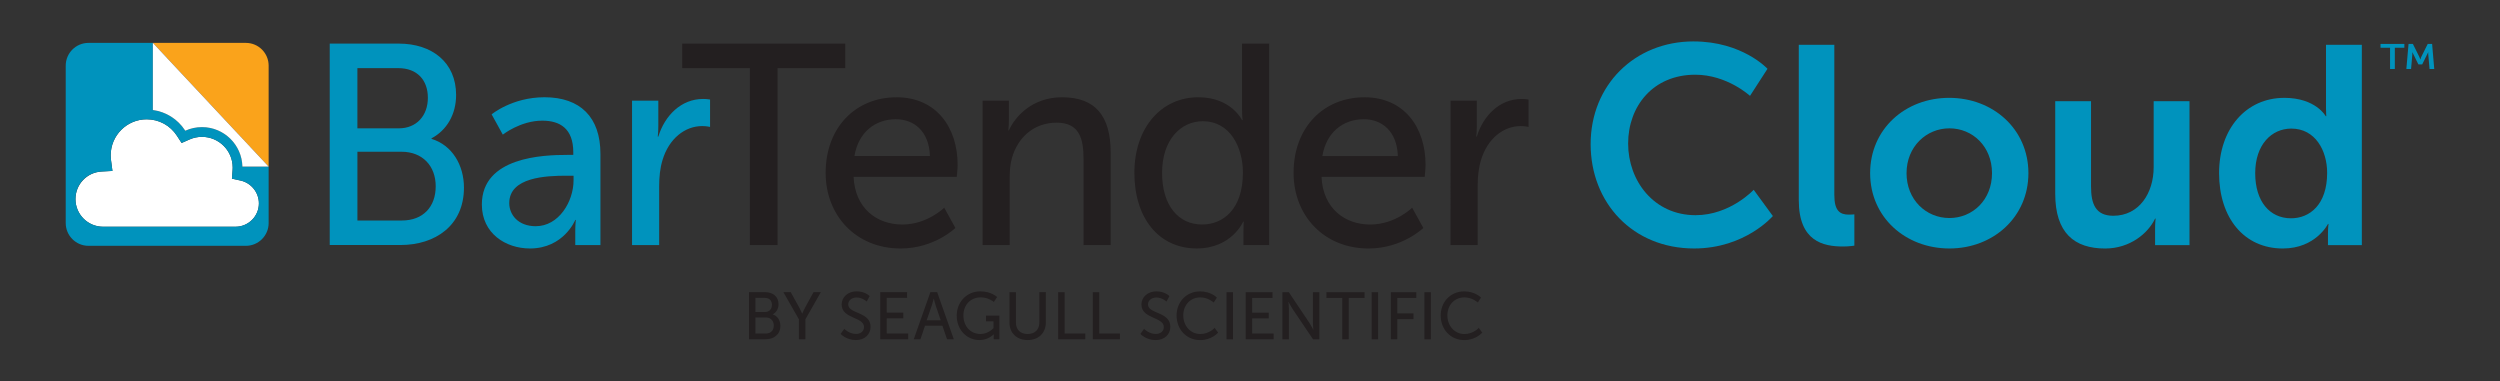 <svg xmlns="http://www.w3.org/2000/svg" id="Layer_1" viewBox="0 0 1482.75 226.26"><rect x="0" y="0" width="1482.75" height="226.26" fill="#333333" stroke="none"/><defs><style>.cls-1{fill:#fff;}.cls-2{fill:#faa31b;}.cls-3{fill:#231f20;}.cls-4{fill:#0093bd;}</style></defs><g><g><path class="cls-4" d="M195.55,25.86h40.97c19.74,0,34,11.17,34,30.46,0,11.67-5.64,20.98-14.59,25.72v.33c12.27,3.72,19.24,15.57,19.24,28.94,0,22.51-17.08,34.01-37.65,34.01h-41.96V25.86Zm40.97,50.26c10.62,0,17.25-7.62,17.25-18.11s-6.3-17.6-17.58-17.6h-24.22v35.7h24.55Zm1.83,54.66c12.6,0,20.07-8.12,20.07-20.3s-7.96-20.48-20.23-20.48h-26.21v40.78h26.37Zm98.02-38.92h3.65v-1.52c0-14.04-7.8-18.78-18.41-18.78-12.94,0-23.39,8.29-23.39,8.29l-6.63-12.02s12.11-10.15,31.35-10.15c21.23,0,33.18,11.85,33.18,33.51v54.15h-14.93v-8.12c0-3.89,.33-6.77,.33-6.77h-.33s-6.8,16.92-26.87,16.92c-14.43,0-28.53-8.97-28.53-26.06,0-28.26,36.49-29.44,50.59-29.44Zm-18.58,42.3c13.6,0,22.39-14.55,22.39-27.24v-2.71h-4.14c-12.11,0-34,.85-34,16.25,0,6.94,5.31,13.71,15.76,13.71Zm57.07-74.45h15.59v14.89c0,3.55-.33,6.43-.33,6.43h.33c3.81-12.52,13.6-22.34,26.54-22.34,2.16,0,4.15,.34,4.15,.34v16.24s-2.16-.5-4.64-.5c-10.28,0-19.74,7.44-23.55,20.14-1.49,4.91-1.99,10.15-1.99,15.4v35.03h-16.09V59.71Z"></path><g><path class="cls-3" d="M444.76,40.42h-40.14v-14.55h96.7v14.55h-40.14v104.92h-16.42V40.42Zm86.89,17.26c23.72,0,36.32,17.94,36.32,40.11,0,2.2-.5,7.11-.5,7.11h-61.2c.83,18.78,13.93,28.26,28.86,28.26s24.88-9.98,24.88-9.98l6.64,12.02s-12.44,12.18-32.51,12.18c-26.37,0-44.45-19.46-44.45-44.84,0-27.25,18.08-44.84,41.96-44.84Zm19.9,34.86c-.5-14.72-9.45-21.83-20.23-21.83-12.27,0-22.23,7.78-24.55,21.83h44.78Zm31.23-32.83h15.59v11.34c0,3.38-.33,6.26-.33,6.26h.33c3.32-7.45,13.27-19.63,31.51-19.63,19.73,0,28.86,11,28.86,32.83v54.83h-16.09v-51.1c0-12.02-2.49-21.49-15.92-21.49s-23.06,8.63-26.54,20.98c-.99,3.38-1.33,7.28-1.33,11.51v40.11h-16.09V59.71Zm128.01-2.03c19.41,0,25.87,13.54,25.87,13.54h.33s-.33-2.54-.33-5.76V25.86h16.09v119.47h-15.26v-8.12c0-3.38,.17-5.75,.17-5.75h-.33s-6.8,15.9-27.54,15.9c-22.72,0-36.99-18.28-36.99-44.84s15.76-44.84,37.98-44.84Zm2.16,75.47c12.44,0,24.22-8.97,24.22-30.8,0-15.23-7.8-30.46-23.72-30.46-13.27,0-24.22,11.17-24.22,30.63s9.78,30.63,23.72,30.63Zm96.23-75.47c23.72,0,36.32,17.94,36.32,40.11,0,2.2-.5,7.11-.5,7.11h-61.2c.83,18.78,13.93,28.26,28.86,28.26s24.88-9.98,24.88-9.98l6.64,12.02s-12.44,12.18-32.51,12.18c-26.37,0-44.45-19.46-44.45-44.84,0-27.25,18.08-44.84,41.96-44.84Zm19.9,34.86c-.5-14.72-9.45-21.83-20.23-21.83-12.27,0-22.23,7.78-24.55,21.83h44.78Zm31.23-32.83h15.59v14.89c0,3.55-.33,6.43-.33,6.43h.33c3.81-12.52,13.6-22.34,26.54-22.34,2.16,0,4.15,.34,4.15,.34v16.24s-2.16-.5-4.64-.5c-10.28,0-19.74,7.44-23.55,20.14-1.49,4.91-1.99,10.15-1.99,15.4v35.03h-16.09V59.71Z"></path><path class="cls-3" d="M444.22,173.28h9.58c4.62,0,7.95,2.61,7.95,7.12,0,2.73-1.32,4.91-3.41,6.02v.08c2.87,.87,4.5,3.64,4.5,6.77,0,5.26-4,7.95-8.81,7.95h-9.81v-27.94Zm9.58,11.76c2.48,0,4.04-1.78,4.04-4.24s-1.48-4.12-4.12-4.12h-5.66v8.35h5.74Zm.43,12.78c2.95,0,4.7-1.9,4.7-4.75s-1.86-4.79-4.74-4.79h-6.13v9.54h6.17Zm19.6-8.43l-9.2-16.11h4.35l5.08,9.18c.86,1.55,1.67,3.52,1.67,3.52h.08s.81-1.94,1.67-3.52l5.01-9.18h4.35l-9.16,16.11v11.83h-3.84v-11.83Zm26.9,5.66s2.91,3.01,6.99,3.01c2.56,0,4.73-1.47,4.73-4.12,0-6.06-13.27-4.75-13.27-13.34,0-4.36,3.69-7.8,8.85-7.8s7.76,2.81,7.76,2.81l-1.75,3.24s-2.52-2.41-6.01-2.41c-2.91,0-4.97,1.86-4.97,4.08,0,5.78,13.27,4.23,13.27,13.3,0,4.31-3.26,7.88-8.69,7.88-5.82,0-9.08-3.68-9.08-3.68l2.17-2.97Zm21.35-21.77h15.91v3.4h-12.07v8.74h9.82v3.4h-9.82v8.98h12.73v3.4h-16.57v-27.94Zm36.86,19.91h-10.32l-2.71,8.03h-3.96l9.85-27.94h4.04l9.85,27.94h-4l-2.76-8.03Zm-5.16-16.07s-.62,2.53-1.09,3.96l-3.07,8.86h8.31l-3.02-8.86c-.47-1.43-1.05-3.96-1.05-3.96h-.08Zm27.63-4.31c6.56,0,9.97,3.36,9.97,3.36l-1.94,2.93s-3.07-2.73-7.72-2.73c-6.44,0-10.32,4.79-10.32,10.76,0,6.49,4.35,10.96,10.09,10.96,4.73,0,7.76-3.48,7.76-3.48v-4.04h-4.46v-3.4h7.95v14.05h-3.38v-1.74c0-.6,.04-1.19,.04-1.19h-.08s-2.99,3.4-8.42,3.4c-7.38,0-13.47-5.94-13.47-14.49,0-8.07,5.97-14.4,13.97-14.4Zm17.3,.48h3.84v18.04c0,4.28,2.72,6.77,6.91,6.77s6.98-2.49,6.98-6.85v-17.97h3.84v18.04c0,6.21-4.38,10.37-10.79,10.37s-10.78-4.16-10.78-10.37v-18.04Zm28.89,0h3.84v24.54h12.26v3.4h-16.11v-27.94Zm20.54,0h3.84v24.54h12.26v3.4h-16.11v-27.94Zm30.39,21.77s2.91,3.01,6.99,3.01c2.56,0,4.73-1.47,4.73-4.12,0-6.06-13.27-4.75-13.27-13.34,0-4.36,3.69-7.8,8.85-7.8s7.76,2.81,7.76,2.81l-1.75,3.24s-2.52-2.41-6.01-2.41c-2.91,0-4.97,1.86-4.97,4.08,0,5.78,13.27,4.23,13.27,13.3,0,4.31-3.26,7.88-8.69,7.88-5.82,0-9.08-3.68-9.08-3.68l2.17-2.97Zm33.23-22.24c6.59,0,9.97,3.68,9.97,3.68l-1.9,2.93s-3.18-3.05-7.91-3.05c-6.13,0-10.13,4.75-10.13,10.69s4.07,11.04,10.16,11.04c5.16,0,8.46-3.64,8.46-3.64l2.06,2.81s-3.76,4.43-10.63,4.43c-8.23,0-14.01-6.41-14.01-14.6s5.97-14.29,13.93-14.29Zm15.68,.48h3.84v27.94h-3.84v-27.94Zm11.39,0h15.91v3.4h-12.07v8.74h9.82v3.4h-9.82v8.98h12.73v3.4h-16.57v-27.94Zm21.76,0h3.81l12.18,18.16c1.01,1.5,2.29,4.04,2.29,4.04h.08s-.27-2.49-.27-4.04v-18.16h3.84v27.94h-3.76l-12.22-18.13c-1.01-1.54-2.29-4.07-2.29-4.07h-.08s.27,2.49,.27,4.07v18.13h-3.84v-27.94Zm35.5,3.4h-9.39v-3.4h22.62v3.4h-9.39v24.54h-3.84v-24.54Zm17.43-3.4h3.84v27.94h-3.84v-27.94Zm11.39,0h15.09v3.4h-11.25v9.18h9.59v3.4h-9.59v11.95h-3.84v-27.94Zm19.91,0h3.84v27.94h-3.84v-27.94Zm23.59-.48c6.59,0,9.97,3.68,9.97,3.68l-1.9,2.93s-3.18-3.05-7.91-3.05c-6.13,0-10.13,4.75-10.13,10.69s4.07,11.04,10.16,11.04c5.16,0,8.46-3.64,8.46-3.64l2.06,2.81s-3.76,4.43-10.63,4.43c-8.23,0-14.01-6.41-14.01-14.6s5.97-14.29,13.93-14.29Z"></path></g></g><g><path class="cls-4" d="M1004.46,24.57c28.95,0,43.84,16.23,43.84,16.23l-10.37,16.06s-13.55-12.55-32.46-12.55c-25.1,0-39.82,18.74-39.82,40.82s15.23,42.5,39.99,42.5c20.58,0,34.47-15.06,34.47-15.06l11.38,15.56s-16.4,19.24-46.68,19.24c-36.31,0-61.4-26.94-61.4-61.91s26.1-60.9,61.07-60.9Z"></path><path class="cls-4" d="M1066.86,26.58h21.08V115.59c0,9.37,3.18,11.71,8.7,11.71,1.67,0,3.18-.17,3.18-.17v18.57s-3.18,.5-6.69,.5c-11.71,0-26.27-3.01-26.27-27.44V26.58Z"></path><path class="cls-4" d="M1156.03,58.03c26.1,0,47.02,18.57,47.02,44.67s-20.91,44.67-46.85,44.67-47.02-18.4-47.02-44.67,20.92-44.67,46.85-44.67Zm.17,71.28c13.72,0,25.26-10.71,25.26-26.6s-11.54-26.6-25.26-26.6-25.43,10.88-25.43,26.6,11.54,26.6,25.43,26.6Z"></path><path class="cls-4" d="M1218.94,60.04h21.25v50.53c0,10.37,2.68,17.4,13.22,17.4,15.39,0,23.93-13.55,23.93-28.78V60.04h21.25v85.33h-20.41v-9.7c0-3.35,.33-6.02,.33-6.02h-.33c-4.18,8.87-15.06,17.74-29.61,17.74-18.24,0-29.61-9.2-29.61-32.46V60.04Z"></path><path class="cls-4" d="M1354.79,58.03c18.74,0,24.6,10.88,24.6,10.88h.33s-.17-2.17-.17-4.85V26.58h21.25v118.79h-20.08v-7.03c0-3.18,.33-5.52,.33-5.52h-.33s-7.19,14.56-26.77,14.56c-23.09,0-37.81-18.24-37.81-44.67s16.06-44.67,38.65-44.67Zm4.02,71.44c11.04,0,21.42-8.03,21.42-26.94,0-13.22-7.03-26.27-21.25-26.27-11.71,0-21.42,9.54-21.42,26.44s8.7,26.77,21.25,26.77Z"></path></g><path class="cls-2" d="M145.83,25.44h-55.17l68.67,73.37V38.94c0-7.46-6.05-13.5-13.5-13.5Z"></path><path class="cls-1" d="M44.76,118.09c0,9.04,7.35,16.39,16.39,16.39h78.54c7.64,0,13.86-6.22,13.86-13.86,0-6.46-4.57-12.15-10.87-13.53l-5.11-1.12,.39-5.21c.03-.45,.05-.91,.05-1.37,0-10.05-8.17-18.22-18.22-18.22-2.57,0-5.05,.52-7.37,1.55l-4.7,2.08-2.8-4.31c-3.96-6.1-10.66-9.73-17.91-9.73-11.77,0-21.35,9.58-21.35,21.35,0,.94,.06,1.89,.19,2.83l.85,6.44-6.49,.36c-8.66,.49-15.44,7.67-15.44,16.36Z"></path><path class="cls-4" d="M143.76,98.81c-.3-12.96-10.93-23.41-23.96-23.41-3.38,0-6.64,.69-9.71,2.05l-.21,.09-.13-.19c-4.36-6.7-11.32-11.06-19.09-12.1V25.44H52.48c-7.46,0-13.5,6.05-13.5,13.5v93.35c0,7.46,6.05,13.5,13.5,13.5h93.35c7.46,0,13.5-6.05,13.5-13.5v-33.48h-15.57Zm-4.07,35.67H61.15c-9.04,0-16.39-7.35-16.39-16.39s6.78-15.87,15.44-16.36l6.49-.36-.85-6.44c-.12-.94-.19-1.89-.19-2.83,0-11.77,9.58-21.35,21.35-21.35,7.25,0,13.95,3.64,17.91,9.73l2.8,4.31,4.7-2.08c2.33-1.03,4.81-1.55,7.37-1.55,10.05,0,18.22,8.17,18.22,18.22,0,.46-.02,.92-.05,1.37l-.39,5.21,5.11,1.12c6.3,1.38,10.87,7.08,10.87,13.53,0,7.64-6.22,13.86-13.86,13.86Z"></path><g><path class="cls-1" d="M132.67,86.5s.07,.08,.11,.12c-.04-.04-.07-.08-.11-.12Z"></path><path class="cls-1" d="M137.99,98.81h0c-.07-2.3-.55-4.5-1.41-6.52,.85,2.01,1.33,4.21,1.41,6.52Z"></path><path class="cls-1" d="M109.75,77.35l.13,.19,.21-.09c3.07-1.36,6.33-2.05,9.71-2.05,13.03,0,23.66,10.45,23.96,23.41h15.58L90.66,25.44v39.81c7.77,1.05,14.73,5.4,19.09,12.1Z"></path><path class="cls-1" d="M100.47,75.53c1.71,1.39,3.21,3.05,4.45,4.96l1.72,2.64-1.72-2.64c-1.24-1.9-2.74-3.57-4.45-4.96Z"></path><path class="cls-1" d="M135.81,90.7c-.35-.65-.75-1.26-1.18-1.86,.42,.6,.83,1.21,1.18,1.86Z"></path></g></g><path class="cls-4" d="M1417.54,28.32h-5.65v-2.27h14.14v2.27h-5.65v12.62h-2.83v-12.62Zm10.97-2.27h2.57l3.87,7.78c.3,.61,.52,1.42,.52,1.42h.07s.22-.81,.48-1.42l3.87-7.78h2.6l1.27,14.89h-2.79l-.78-8.9c-.04-.51,.04-1.02,.04-1.02h-.08l-3.53,7.17h-2.27l-3.53-7.17h-.07s.07,.51,.04,1.02l-.78,8.9h-2.79l1.3-14.89Z"></path></svg>